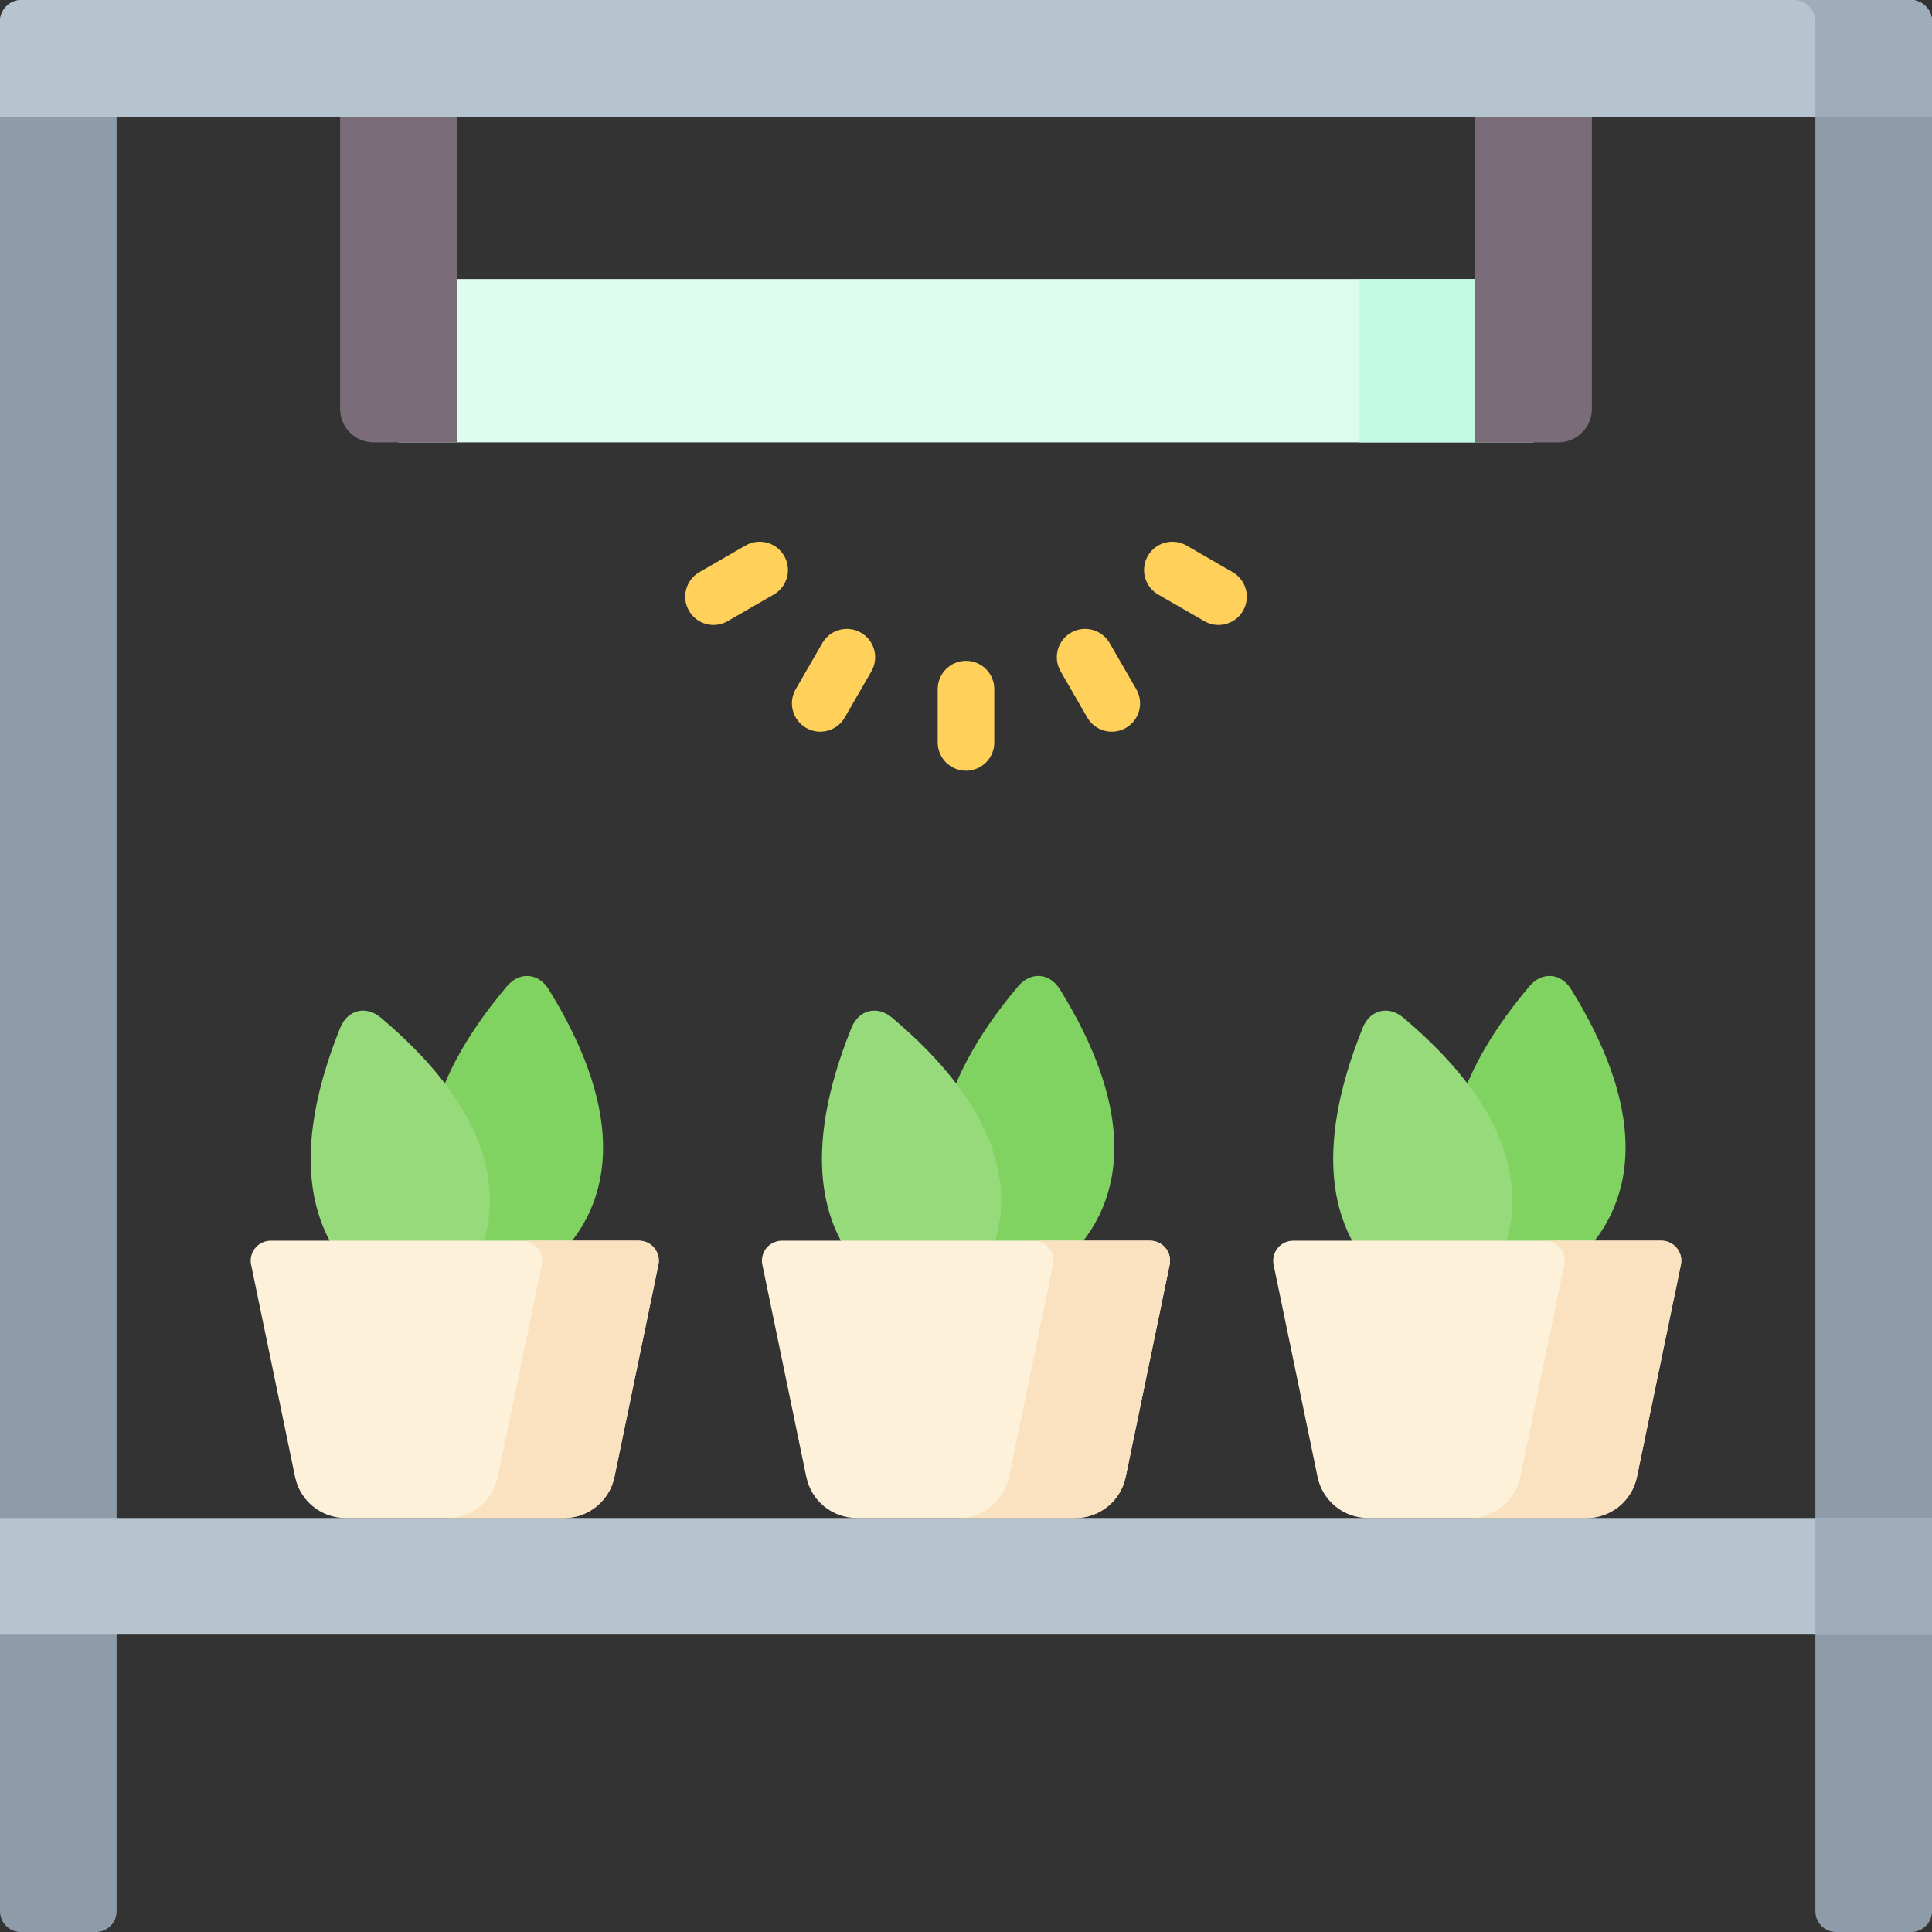 <svg id="Capa_1" enable-background="new 0 0 512 512" height="512" viewBox="0 0 512 512" width="512" xmlns="http://www.w3.org/2000/svg"><rect x="0" y="0" width="512" height="512" fill="#333333" stroke="none"/><g><path d="m105.594 73.964h300.813v43.268h-300.813z" fill="#dcfcee"/><path d="m360.048 73.964h30.905v43.268h-30.905z" fill="#c2fae3"/><path d="m121.046 117.232h-22.053c-4.889 0-8.853-3.963-8.853-8.853v-90.046h30.905v98.899z" fill="#7a6d79"/><path d="m413.007 117.232h-22.053v-98.899h30.905v90.046c0 4.89-3.963 8.853-8.852 8.853z" fill="#7a6d79"/><g fill="#ffd15b"><path d="m256 175.13c-4.143 0-7.5 3.357-7.5 7.5v14.121c0 4.143 3.357 7.5 7.5 7.5s7.5-3.357 7.5-7.5v-14.121c0-4.143-3.357-7.5-7.5-7.5z"/><path d="m294.066 170.42c-2.07-3.588-6.659-4.815-10.245-2.745-3.587 2.071-4.816 6.658-2.745 10.245l7.061 12.229c1.389 2.406 3.91 3.751 6.502 3.751 1.272 0 2.562-.324 3.743-1.006 3.587-2.071 4.816-6.658 2.745-10.245z"/><path d="m326.662 151.624-12.229-7.061c-3.589-2.071-8.175-.843-10.245 2.745-2.071 3.587-.842 8.174 2.745 10.245l12.229 7.061c1.182.682 2.471 1.006 3.743 1.006 2.592 0 5.113-1.345 6.502-3.751 2.072-3.587.842-8.174-2.745-10.245z"/><path d="m197.567 144.563-12.229 7.061c-3.587 2.071-4.816 6.658-2.745 10.245 1.389 2.406 3.91 3.751 6.502 3.751 1.272 0 2.562-.324 3.743-1.006l12.229-7.061c3.587-2.071 4.816-6.658 2.745-10.245-2.07-3.587-6.66-4.815-10.245-2.745z"/><path d="m228.179 167.675c-3.59-2.07-8.176-.843-10.245 2.745l-7.061 12.229c-2.071 3.587-.842 8.174 2.745 10.245 1.182.682 2.471 1.006 3.743 1.006 2.592 0 5.113-1.345 6.502-3.751l7.061-12.229c2.071-3.587.842-8.174-2.745-10.245z"/></g><path d="m25.411 512h-19.917c-3.034 0-5.494-2.46-5.494-5.494v-488.173h30.905v488.172c0 3.035-2.459 5.495-5.494 5.495z" fill="#8d9ca8"/><path d="m506.506 512h-19.917c-3.034 0-5.494-2.46-5.494-5.494v-488.173h30.905v488.172c0 3.035-2.46 5.495-5.494 5.495z" fill="#8d9ca8"/><path d="m0 402.286h512v30.905h-512z" fill="#b6c4cf"/><path d="m481.095 402.286h30.905v30.905h-30.905z" fill="#9facba"/><path d="m133.99 342.401s-46.309-25.608.333-81.018c3.337-3.964 8.36-3.598 11.087.808 38.112 61.588-11.42 80.21-11.42 80.21z" fill="#80d261"/><path d="m115.055 349.486s-51.979-9.923-24.9-77.097c1.937-4.806 6.825-6.021 10.788-2.683 55.388 46.666 14.112 79.78 14.112 79.78z" fill="#97da7b"/><path d="m149.478 402.286h-57.924c-6.465 0-12.041-4.54-13.353-10.87l-11.651-56.242c-.681-3.289 1.83-6.375 5.189-6.375h97.553c3.359 0 5.871 3.085 5.189 6.375l-11.651 56.242c-1.311 6.33-6.888 10.87-13.352 10.87z" fill="#fef1da"/><path d="m169.292 328.799h-30.905c3.359 0 5.871 3.086 5.189 6.375l-11.651 56.241c-1.311 6.33-6.888 10.87-13.353 10.87h30.905c6.465 0 12.041-4.54 13.353-10.87l11.651-56.241c.682-3.289-1.83-6.375-5.189-6.375z" fill="#fae2c0"/><path d="m269.474 342.401s-46.309-25.608.333-81.018c3.337-3.964 8.36-3.598 11.087.808 38.112 61.588-11.42 80.21-11.42 80.21z" fill="#80d261"/><path d="m250.539 349.486s-51.979-9.923-24.9-77.097c1.937-4.806 6.825-6.021 10.788-2.683 55.388 46.666 14.112 79.78 14.112 79.78z" fill="#97da7b"/><path d="m284.962 402.286h-57.923c-6.465 0-12.041-4.54-13.353-10.87l-11.651-56.242c-.681-3.289 1.83-6.375 5.189-6.375h97.553c3.359 0 5.871 3.085 5.189 6.375l-11.651 56.242c-1.312 6.33-6.888 10.87-13.353 10.87z" fill="#fef1da"/><path d="m304.776 328.799h-30.905c3.359 0 5.871 3.086 5.189 6.375l-11.651 56.241c-1.311 6.33-6.888 10.87-13.353 10.87h30.905c6.465 0 12.041-4.54 13.353-10.87l11.651-56.241c.682-3.289-1.829-6.375-5.189-6.375z" fill="#fae2c0"/><path d="m404.958 342.401s-46.309-25.608.333-81.018c3.337-3.964 8.36-3.598 11.087.808 38.113 61.588-11.42 80.21-11.42 80.21z" fill="#80d261"/><path d="m386.023 349.486s-51.979-9.923-24.9-77.097c1.937-4.806 6.825-6.021 10.788-2.683 55.388 46.666 14.112 79.78 14.112 79.78z" fill="#97da7b"/><path d="m420.446 402.286h-57.923c-6.465 0-12.041-4.54-13.353-10.87l-11.651-56.242c-.681-3.289 1.83-6.375 5.189-6.375h97.553c3.359 0 5.871 3.085 5.189 6.375l-11.651 56.242c-1.312 6.33-6.888 10.87-13.353 10.87z" fill="#fef1da"/><path d="m440.261 328.799h-30.905c3.359 0 5.871 3.086 5.189 6.375l-11.651 56.241c-1.311 6.33-6.888 10.87-13.353 10.87h30.905c6.465 0 12.041-4.54 13.353-10.87l11.651-56.241c.681-3.289-1.83-6.375-5.189-6.375z" fill="#fae2c0"/><path d="m512 30.905h-512v-25.218c0-3.141 2.546-5.687 5.687-5.687h500.625c3.142 0 5.688 2.546 5.688 5.687z" fill="#b6c4cf"/><path d="m512 30.905h-512v-25.218c0-3.141 2.546-5.687 5.687-5.687h500.625c3.142 0 5.688 2.546 5.688 5.687z" fill="#b6c4cf"/><path d="m506.313 0h-30.905c3.141 0 5.687 2.546 5.687 5.687v25.218h30.905v-25.218c0-3.141-2.546-5.687-5.687-5.687z" fill="#9facba"/></g></svg>